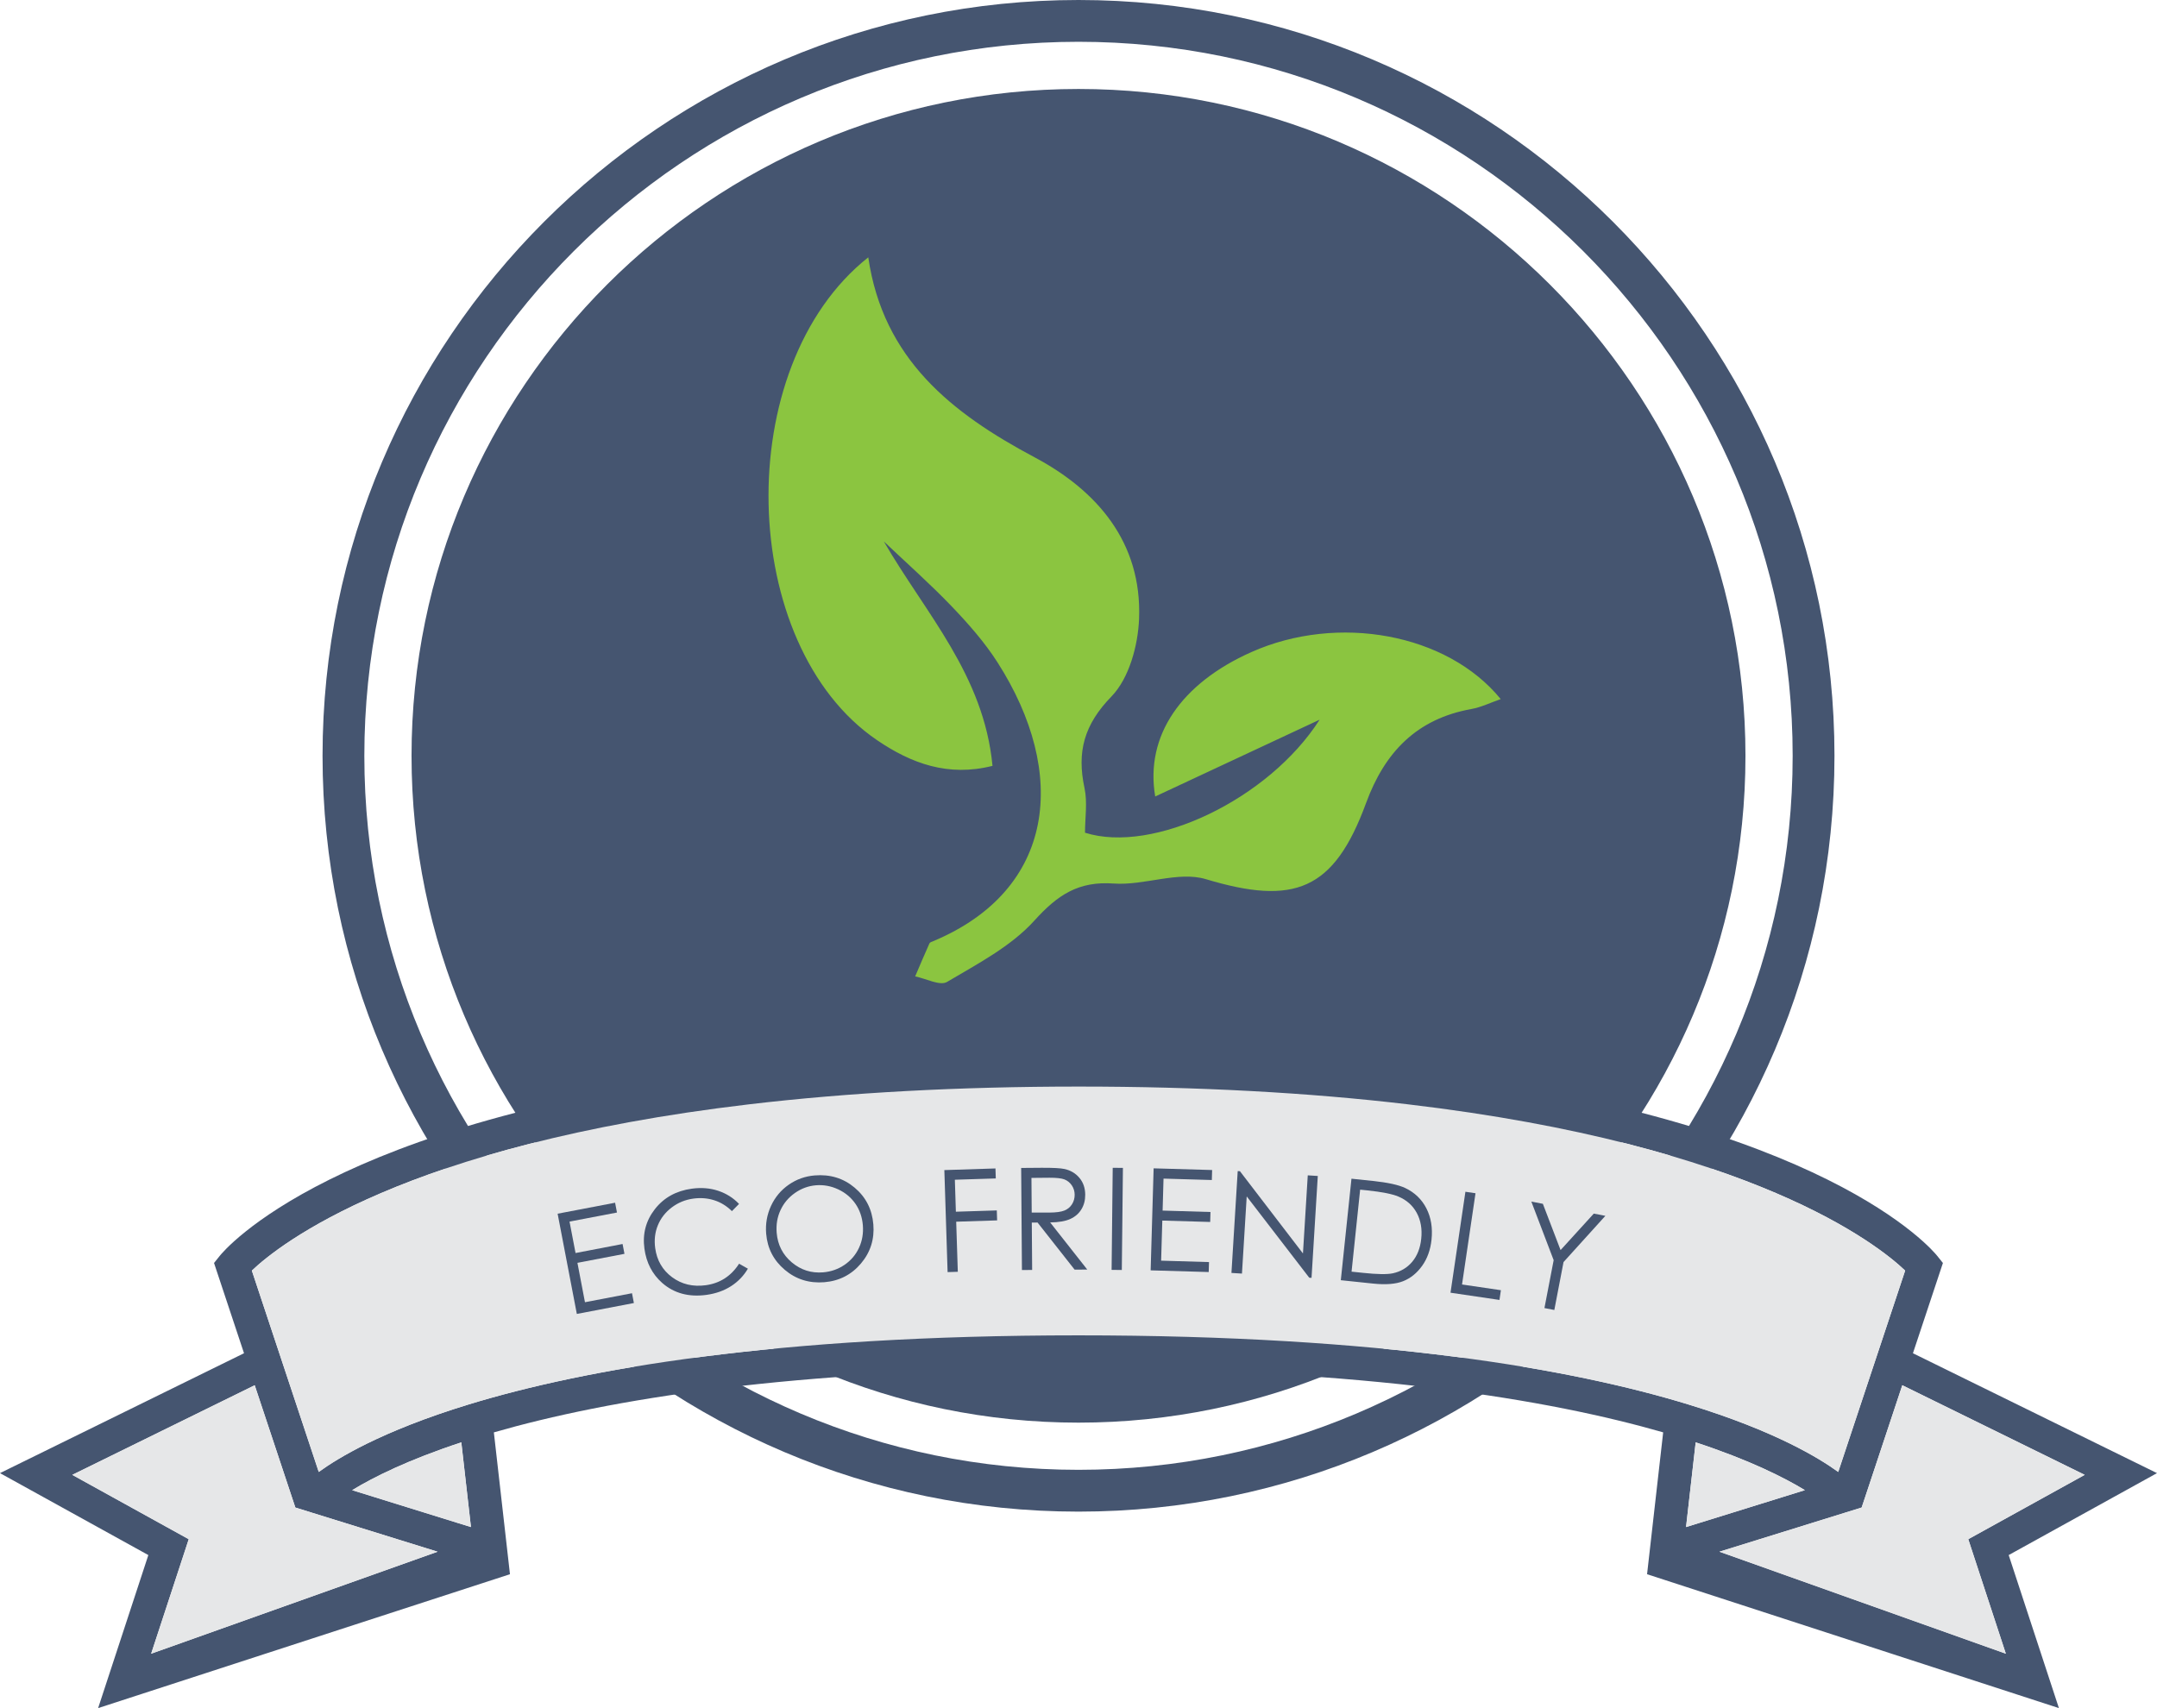 <?xml version="1.0" encoding="utf-8"?>
<!-- Generator: Adobe Illustrator 16.0.0, SVG Export Plug-In . SVG Version: 6.00 Build 0)  -->
<!DOCTYPE svg PUBLIC "-//W3C//DTD SVG 1.1//EN" "http://www.w3.org/Graphics/SVG/1.1/DTD/svg11.dtd">
<svg version="1.1" id="Layer_1" xmlns="http://www.w3.org/2000/svg" xmlns:xlink="http://www.w3.org/1999/xlink" x="0px" y="0px"
	 width="133.964px" height="106.105px" viewBox="0 0 133.964 106.105" enable-background="new 0 0 133.964 106.105"
	 xml:space="preserve">
<g>
	<path fill="#455570" d="M66.982,5.527c-22.84,0-41.423,18.584-41.423,41.424s18.583,41.422,41.423,41.422
		s41.423-18.582,41.423-41.422S89.822,5.527,66.982,5.527z"/>
	<g>
		<path fill="#455570" d="M66.982,93.901c-25.889,0-46.95-21.062-46.95-46.95S41.093,0,66.982,0s46.951,21.063,46.951,46.951
			S92.871,93.901,66.982,93.901z M66.982,2.596c-24.457,0-44.354,19.897-44.354,44.354s19.897,44.354,44.354,44.354
			s44.354-19.896,44.354-44.354S91.439,2.596,66.982,2.596z"/>
	</g>
	<g>
		<g>
			<path fill="#455570" d="M133.964,91.509l-15.158-7.447l1.862-5.606l-0.351-0.439c-0.273-0.344-6.997-8.457-32.629-11.48
				c-6.257-0.74-13.217-1.115-20.727-1.115c-7.471,0-14.431,0.375-20.687,1.115c-25.633,3.023-32.356,11.137-32.63,11.48
				l-0.351,0.439l1.862,5.606L0,91.509l9.213,5.091l-3.119,9.506l25.578-8.317l-1-8.811c7.041-2.029,18.425-3.949,36.311-3.949
				c17.887,0,29.271,1.92,36.311,3.948l-1,8.812l25.578,8.317l-3.119-9.506L133.964,91.509z M106.789,96.39l7.739-2.404l1.093-0.34
				l0.211-0.631l2.313-6.965l11.329,5.566l-7.232,3.997l2.334,7.112L106.789,96.39z M9.388,102.726l2.334-7.112L4.49,91.617
				l11.329-5.566l2.314,6.965l0.21,0.631l1.079,0.336l7.753,2.408L9.388,102.726z M29.249,94.859l-0.739-0.229l-6.638-2.062
				c0.644-0.394,1.519-0.869,2.666-1.389c1.103-0.498,2.461-1.037,4.113-1.58L29.249,94.859z M29.109,87.242
				c-2.716,0.83-4.774,1.676-6.309,2.43c-1.409,0.693-2.377,1.309-3.003,1.764l-0.063-0.189l-1.979-5.956l-2.113-6.362
				c1.686-1.606,9.44-7.801,30.877-10.329c6.176-0.731,13.054-1.103,20.482-1.103c7.389,0,14.268,0.371,20.443,1.103
				c21.449,2.529,29.2,8.729,30.878,10.329l-2.114,6.362l-1.979,5.956l-0.063,0.189c-0.626-0.455-1.594-1.07-3.003-1.764
				c-1.534-0.754-3.593-1.6-6.309-2.43c-7.193-2.199-18.996-4.291-37.873-4.291C48.106,82.951,36.303,85.043,29.109,87.242z
				 M109.427,91.179c1.148,0.52,2.023,0.994,2.667,1.388l-6.64,2.063l-0.739,0.229l0.598-5.261
				C106.966,90.142,108.325,90.681,109.427,91.179z"/>
		</g>
		<polygon fill="#E6E7E8" points="106.789,96.39 114.528,93.986 115.621,93.646 115.832,93.015 118.145,86.051 129.474,91.617 
			122.242,95.614 124.576,102.726 		"/>
		<polygon fill="#E6E7E8" points="9.388,102.726 11.722,95.614 4.49,91.617 15.819,86.051 18.133,93.015 18.343,93.646 
			19.422,93.982 27.175,96.39 		"/>
		<path fill="#E6E7E8" d="M29.109,87.242c-2.716,0.83-4.774,1.676-6.309,2.43c-1.409,0.693-2.377,1.309-3.003,1.764l-0.063-0.189
			l-1.979-5.956l-2.113-6.362c1.686-1.606,9.44-7.801,30.877-10.329c6.176-0.731,13.054-1.103,20.482-1.103
			c7.389,0,14.268,0.371,20.443,1.103c21.449,2.529,29.2,8.729,30.878,10.329l-2.114,6.362l-1.979,5.956l-0.063,0.189
			c-0.626-0.455-1.594-1.07-3.003-1.764c-1.534-0.754-3.593-1.6-6.309-2.43c-7.193-2.199-18.996-4.291-37.873-4.291
			C48.106,82.951,36.303,85.043,29.109,87.242z"/>
		<path fill="#E6E7E8" d="M29.249,94.859l-0.739-0.229l-6.638-2.062c0.644-0.394,1.519-0.869,2.666-1.389
			c1.103-0.498,2.461-1.037,4.113-1.58L29.249,94.859z"/>
		<path fill="#E6E7E8" d="M109.427,91.179c1.148,0.52,2.023,0.994,2.667,1.388l-6.64,2.063l-0.739,0.229l0.598-5.261
			C106.966,90.142,108.325,90.681,109.427,91.179z"/>
	</g>
	<g>
		<g>
			<path fill="#455570" d="M34.632,75.394l3.569-0.682l0.117,0.609l-2.947,0.563l0.374,1.953l2.921-0.561l0.117,0.611l-2.921,0.559
				l0.468,2.447l2.921-0.559l0.117,0.609l-3.543,0.678L34.632,75.394z"/>
			<path fill="#455570" d="M45.899,74.787l-0.443,0.447c-0.322-0.318-0.687-0.543-1.095-0.674c-0.408-0.131-0.841-0.166-1.3-0.104
				c-0.501,0.068-0.949,0.252-1.343,0.551s-0.681,0.668-0.86,1.105c-0.18,0.438-0.235,0.91-0.166,1.418
				c0.104,0.766,0.455,1.369,1.05,1.809c0.596,0.441,1.293,0.607,2.093,0.498c0.88-0.121,1.569-0.564,2.067-1.336l0.547,0.309
				c-0.259,0.441-0.607,0.803-1.046,1.086c-0.438,0.281-0.947,0.461-1.525,0.541c-1.099,0.15-2.016-0.098-2.751-0.742
				c-0.617-0.545-0.985-1.256-1.104-2.129c-0.126-0.92,0.091-1.738,0.65-2.455c0.559-0.715,1.324-1.139,2.295-1.271
				c0.586-0.08,1.132-0.037,1.636,0.131S45.541,74.41,45.899,74.787z"/>
			<path fill="#455570" d="M50.595,73.017c0.958-0.08,1.785,0.172,2.482,0.758s1.085,1.346,1.163,2.279
				c0.077,0.924-0.18,1.736-0.77,2.434c-0.59,0.697-1.348,1.084-2.273,1.162c-0.938,0.076-1.755-0.178-2.453-0.766
				c-0.698-0.588-1.084-1.338-1.16-2.248c-0.05-0.607,0.05-1.184,0.301-1.727c0.251-0.541,0.618-0.98,1.101-1.316
				S50.004,73.066,50.595,73.017z M50.674,73.629c-0.468,0.039-0.901,0.197-1.299,0.475c-0.399,0.279-0.699,0.635-0.899,1.066
				c-0.201,0.432-0.281,0.902-0.239,1.41c0.063,0.75,0.375,1.363,0.939,1.838c0.563,0.473,1.212,0.68,1.947,0.619
				c0.49-0.041,0.935-0.197,1.332-0.469c0.398-0.273,0.696-0.625,0.896-1.059c0.2-0.432,0.278-0.9,0.237-1.404
				c-0.042-0.502-0.196-0.945-0.463-1.332c-0.268-0.385-0.624-0.684-1.068-0.891C51.61,73.674,51.15,73.59,50.674,73.629z"/>
			<path fill="#455570" d="M58.65,72.685l3.175-0.102l0.02,0.621l-2.542,0.08l0.063,1.986l2.542-0.08l0.02,0.619l-2.542,0.082
				l0.1,3.111l-0.634,0.02L58.65,72.685z"/>
			<path fill="#455570" d="M63.421,72.552l1.263-0.01c0.704-0.004,1.181,0.021,1.432,0.076c0.377,0.084,0.685,0.266,0.922,0.549
				c0.237,0.281,0.358,0.629,0.361,1.043c0.003,0.346-0.076,0.65-0.237,0.912c-0.16,0.264-0.391,0.463-0.691,0.6
				c-0.301,0.137-0.717,0.207-1.249,0.215l2.303,2.926l-0.784,0.006l-2.302-2.926l-0.358,0.002l0.022,2.943l-0.634,0.006
				L63.421,72.552z M64.06,73.17l0.016,2.154h1.092c0.423-0.002,0.736-0.045,0.938-0.127c0.203-0.082,0.36-0.211,0.472-0.389
				s0.168-0.377,0.166-0.594c-0.001-0.213-0.061-0.406-0.177-0.58c-0.117-0.172-0.269-0.295-0.456-0.369
				c-0.188-0.072-0.499-0.107-0.934-0.105L64.06,73.17z"/>
			<path fill="#455570" d="M69.107,72.543l0.634,0.006l-0.069,6.342l-0.634-0.008L69.107,72.543z"/>
			<path fill="#455570" d="M71.648,72.576l3.633,0.105l-0.018,0.621l-3-0.088l-0.057,1.986l2.973,0.088l-0.018,0.619l-2.974-0.086
				l-0.073,2.49l2.974,0.088l-0.019,0.619l-3.606-0.105L71.648,72.576z"/>
			<path fill="#455570" d="M76.481,79.074l0.389-6.328l0.138,0.008l3.914,5.109l0.299-4.852l0.623,0.039l-0.389,6.33l-0.142-0.01
				l-3.884-5.049l-0.295,4.793L76.481,79.074z"/>
			<path fill="#455570" d="M83.273,79.525l0.662-6.305l1.308,0.137c0.942,0.098,1.62,0.246,2.029,0.441
				c0.589,0.279,1.028,0.701,1.317,1.266s0.395,1.213,0.318,1.945c-0.066,0.631-0.262,1.174-0.584,1.625
				c-0.324,0.451-0.715,0.768-1.176,0.951c-0.459,0.184-1.082,0.232-1.868,0.15L83.273,79.525z M83.941,78.994l0.729,0.076
				c0.871,0.092,1.481,0.1,1.83,0.027c0.49-0.104,0.893-0.344,1.207-0.715c0.313-0.373,0.5-0.85,0.561-1.43
				c0.064-0.607-0.028-1.143-0.277-1.605s-0.629-0.801-1.138-1.016c-0.382-0.162-1.025-0.289-1.932-0.385L84.474,73.9L83.941,78.994
				z"/>
			<path fill="#455570" d="M91.012,74.031l0.627,0.092l-0.837,5.668l2.414,0.355l-0.089,0.605l-3.041-0.449L91.012,74.031z"/>
			<path fill="#455570" d="M95.107,74.642l0.715,0.137l1.1,2.875l2.063-2.266l0.719,0.139l-2.598,2.871l-0.572,2.977l-0.614-0.119
				l0.573-2.975L95.107,74.642z"/>
		</g>
	</g>
	<path fill-rule="evenodd" clip-rule="evenodd" fill="#8BC540" d="M54.89,33.632c2.613,4.507,6.216,8.297,6.751,13.942
		c-2.755,0.698-5.047-0.151-7.166-1.593c-8.667-5.894-9.122-23.203-0.55-29.996c0.922,6.316,5.16,9.67,10.328,12.421
		c3.893,2.071,6.672,5.291,6.491,10.028c-0.063,1.66-0.62,3.703-1.714,4.829c-1.709,1.758-2.156,3.446-1.675,5.69
		c0.19,0.89,0.031,1.854,0.031,2.774c4.222,1.339,11.396-2.055,14.572-7.021c-3.497,1.633-6.808,3.18-10.212,4.771
		c-0.644-3.794,1.635-7.035,5.965-8.967c5.379-2.399,12.17-1.162,15.494,2.917c-0.639,0.222-1.219,0.509-1.83,0.618
		c-3.386,0.611-5.372,2.673-6.533,5.839c-1.995,5.438-4.454,6.381-9.949,4.729c-1.721-0.517-3.824,0.407-5.723,0.271
		c-2.197-0.158-3.49,0.711-4.927,2.301c-1.449,1.604-3.521,2.682-5.426,3.811c-0.438,0.26-1.308-0.209-1.979-0.343
		c0.293-0.685,0.582-1.372,0.887-2.052c0.03-0.068,0.153-0.103,0.239-0.139c7.605-3.188,8.391-10.434,3.99-17.313
		c-0.8-1.252-1.805-2.393-2.835-3.47C57.774,36.273,56.306,34.977,54.89,33.632z"/>
</g>
</svg>
